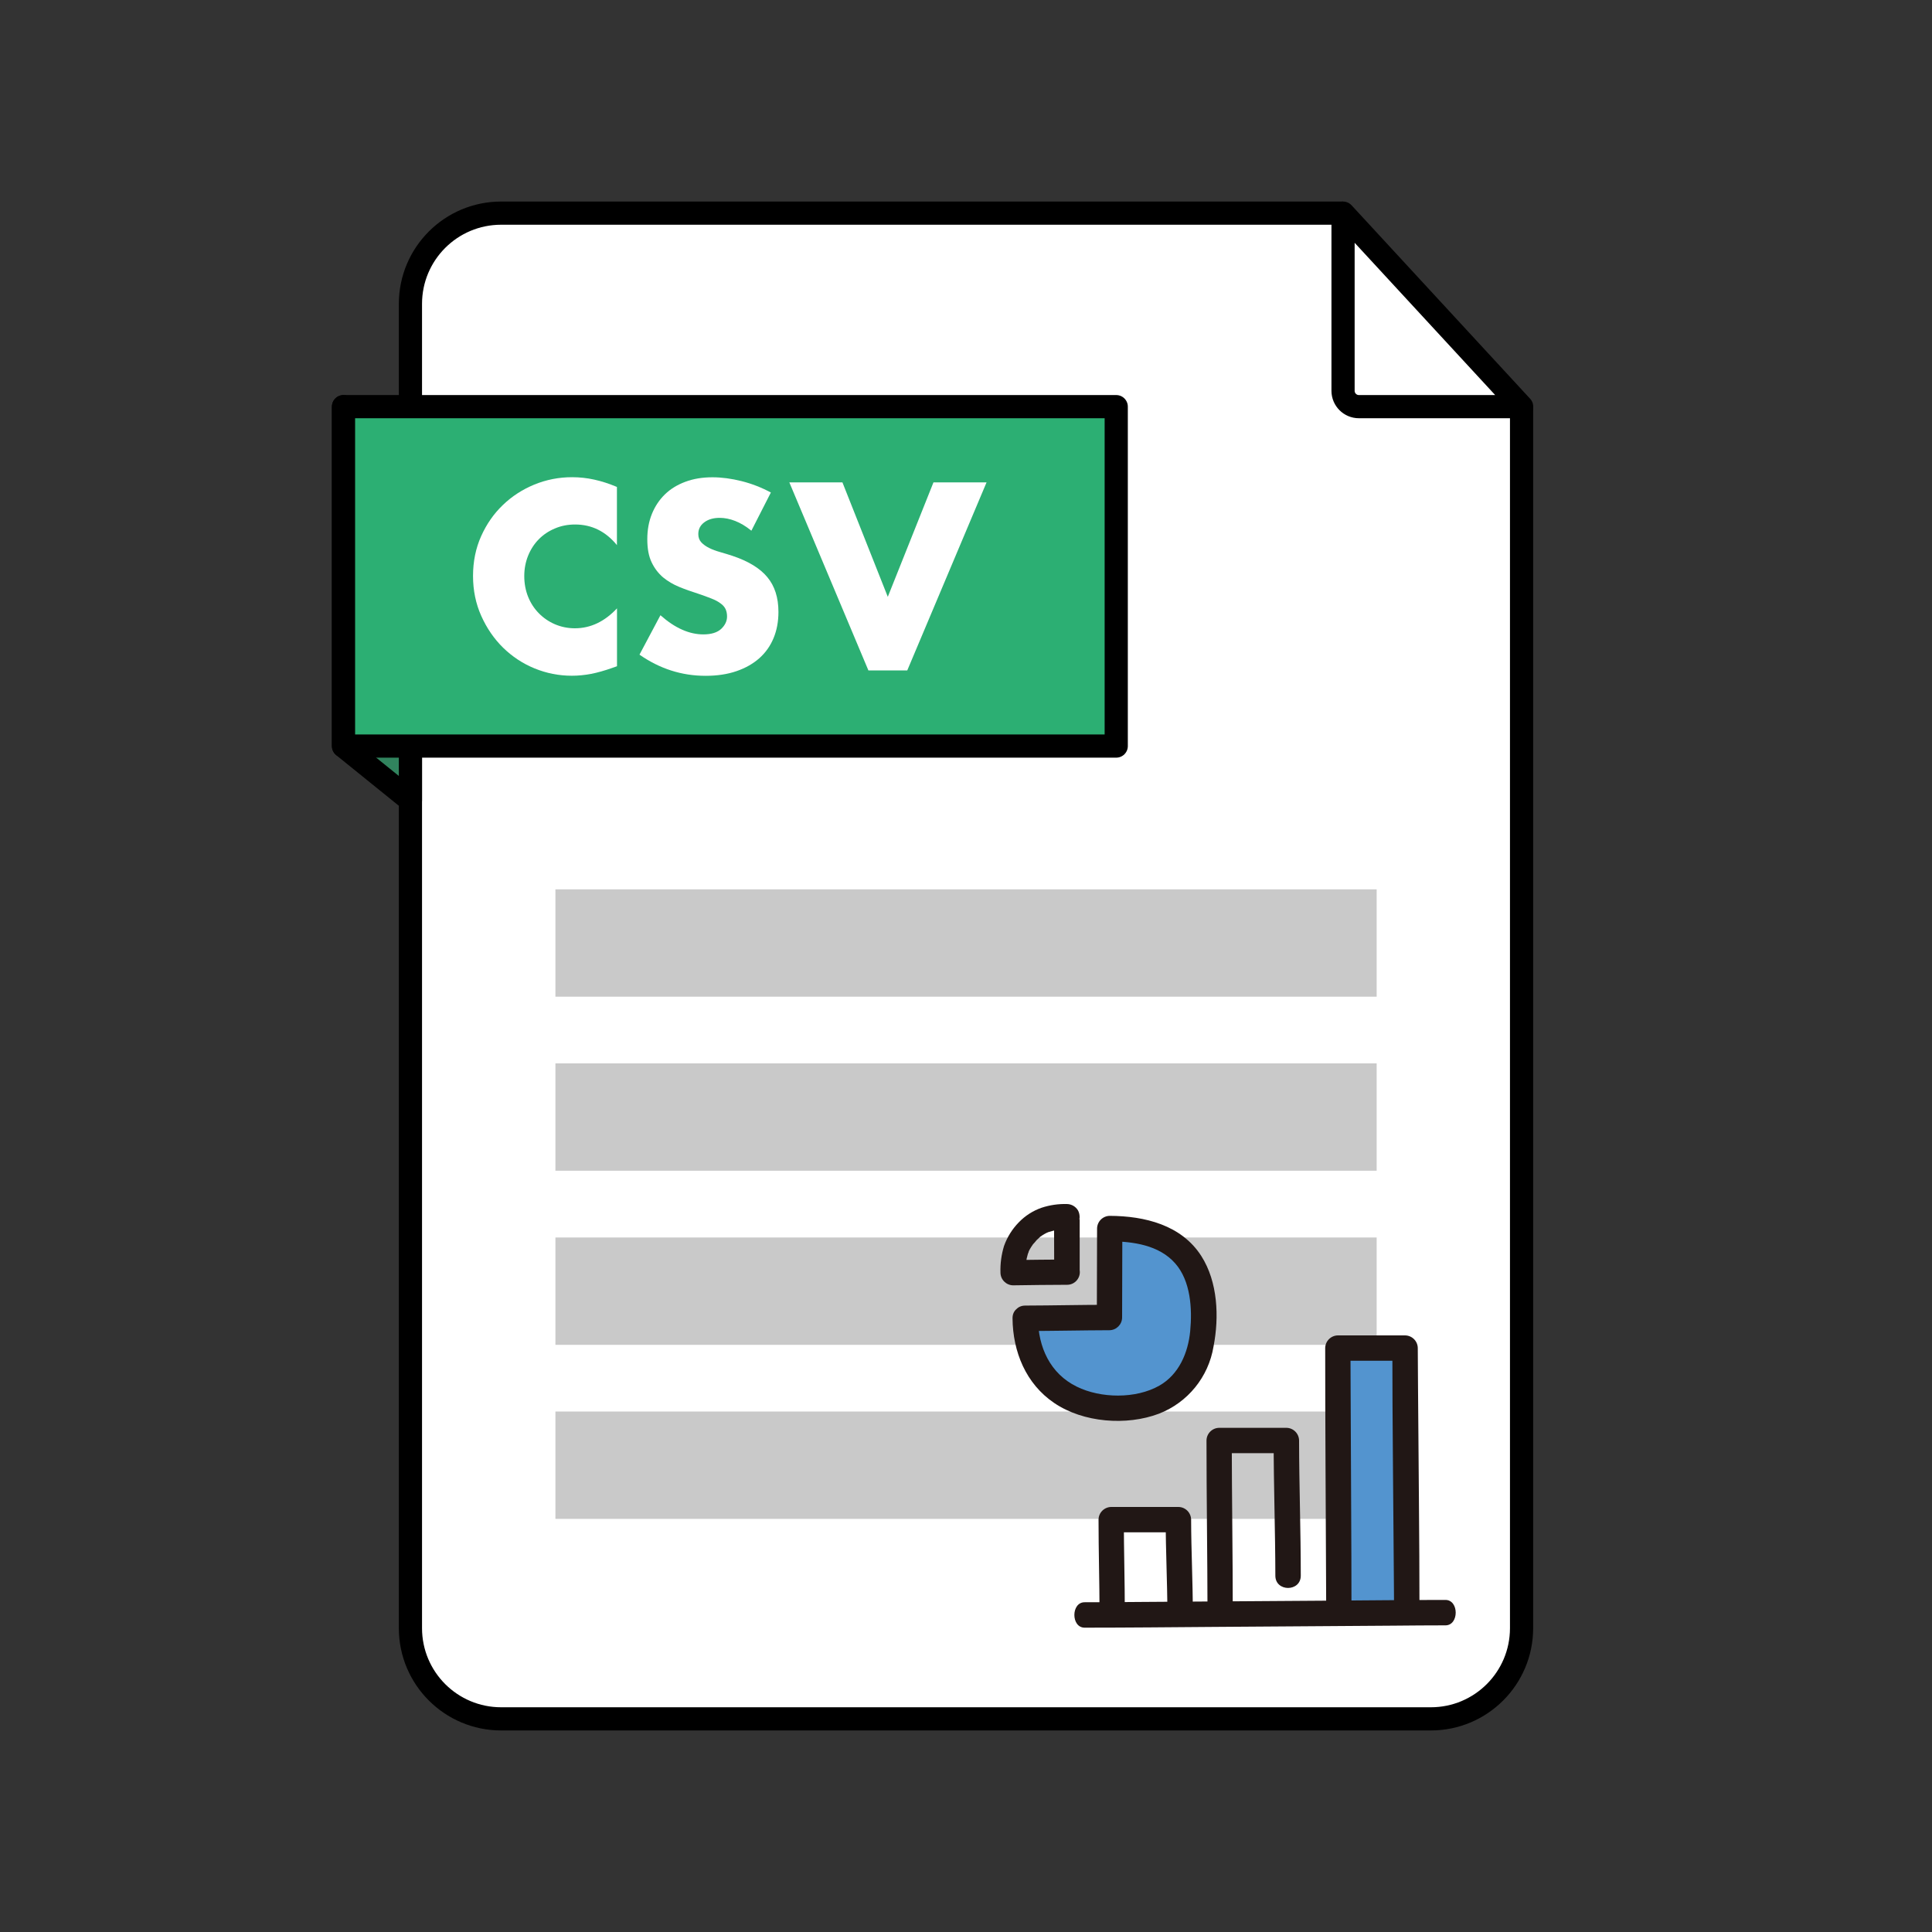 <?xml version="1.0" encoding="UTF-8"?><svg id="_レイヤー_1" xmlns="http://www.w3.org/2000/svg" viewBox="0 0 250 250"><rect x="0" y="0" width="250" height="250" fill="#333333" stroke="none"/><defs><style>.cls-1,.cls-2,.cls-3{fill:#fff;}.cls-4{fill:#c9c9c9;}.cls-5{fill:#211715;}.cls-6{fill:#5394cf;}.cls-7{fill:#2caf73;}.cls-7,.cls-8,.cls-2{stroke-linejoin:round;}.cls-7,.cls-8,.cls-2,.cls-3{stroke:#000;stroke-width:3px;}.cls-8{fill:#31845e;}.cls-3{stroke-miterlimit:10;}</style></defs><path class="cls-3" d="m196.89,52.62v158.06c0,6.48-5.25,11.74-11.74,11.74h-120.3c-6.48,0-11.74-5.25-11.74-11.74V39.32c0-6.48,5.25-11.74,11.74-11.74h108.93"/><path class="cls-2" d="m196.89,52.62h-21.05c-1.13,0-2.05-.92-2.05-2.05v-22.99l23.11,25.04Z"/><polygon class="cls-8" points="53.11 103.55 44.45 96.55 44.45 52.62 53.11 59.63 53.11 103.55"/><rect class="cls-7" x="44.45" y="52.62" width="99.99" height="43.92"/><rect class="cls-4" x="71.87" y="115.08" width="106.27" height="13.89"/><rect class="cls-4" x="71.87" y="137.6" width="106.27" height="13.89"/><rect class="cls-4" x="71.87" y="160.13" width="106.27" height="13.89"/><rect class="cls-4" x="71.87" y="182.65" width="106.27" height="13.89"/><path class="cls-5" d="m145.55,208.66c0-4.01-.12-8.01-.13-12.02l-1.64,1.64h8.7l-1.64-1.64c0,4.01.21,8.01.22,12.02,0,2.12,3.29,2.12,3.29,0,0-4.01-.21-8.01-.22-12.02-.01-.9-.74-1.63-1.64-1.64h-8.7c-.9.01-1.63.74-1.64,1.64,0,4.01.12,8.01.13,12.02,0,2.12,3.29,2.12,3.29,0Z"/><path class="cls-5" d="m159.52,208.66c0-7.42-.12-14.84-.13-22.26l-1.64,1.64h8.7l-1.64-1.64c0,5.83.21,11.66.22,17.49,0,2.12,3.29,2.12,3.29,0,0-5.83-.21-11.66-.22-17.49-.01-.9-.74-1.63-1.64-1.64h-8.7c-.9.01-1.63.74-1.64,1.64,0,7.42.12,14.84.13,22.26,0,2.12,3.29,2.12,3.29,0Z"/><path class="cls-6" d="m173.24,208.66c0-2.1-.13-30.85-.13-34.21h8.7c0,2.37.22,31.62.22,34.21"/><path class="cls-6" d="m132.66,170.58c2.88,0,8.11-.1,10.9-.1,0-3.4.02-8.12.03-11.51,8.02,0,12.15,3.55,12.15,11.48,0,5.73-2.41,11.68-11.09,11.68-7.82,0-11.99-4.92-11.99-11.56Z"/><path class="cls-5" d="m174.88,208.66c0-9.63-.08-19.26-.11-28.9,0-1.77-.02-3.55-.02-5.32l-1.64,1.64h8.7l-1.64-1.64c0,9.74.13,19.48.19,29.21.01,1.67.03,3.33.03,5,0,2.12,3.29,2.12,3.29,0,0-9.78-.13-19.56-.19-29.33,0-1.63-.03-3.26-.03-4.88-.01-.9-.74-1.63-1.64-1.64h-8.7c-.9.01-1.63.74-1.64,1.64,0,9.85.07,19.7.11,29.55,0,1.56.01,3.11.02,4.67,0,2.12,3.29,2.12,3.29,0h0Z"/><path class="cls-5" d="m138.07,162.98c-2.33,0-4.66.05-6.99.07l1.64,1.64c0-.5.03-1,.07-1.49.02-.18.02-.14-.02.12,0-.07.02-.14.03-.2.02-.1.04-.2.06-.3.04-.19.09-.38.15-.58.06-.12.1-.24.13-.37l-.09.21c.03-.06.05-.12.08-.18.09-.18.18-.35.29-.52.07-.12.15-.23.23-.34l.06-.09c.1-.14.09-.11-.06.08.17-.17.32-.35.47-.54.16-.16.32-.31.49-.46.04-.03.08-.06.12-.1.1-.08.05-.04-.14.11.1-.05.19-.12.28-.19.17-.11.35-.21.54-.31.08-.04.18-.07.26-.12-.38.24-.14.06,0,.01.4-.13.82-.23,1.24-.3.13-.02.07-.01-.18.02.07,0,.14-.01.21-.02.11-.01.21-.02.32-.03.26-.02.52-.02.79-.02l-1.42-2.47c-.19.47-.27.98-.23,1.49v1.71c0,1.31,0,2.62.01,3.93-.05.57.03,1.14.24,1.68.46.78,1.47,1.04,2.25.59.76-.47,1.02-1.46.59-2.25.06.27.13.54.22.8v-.2c0-.17,0-.35,0-.52,0-.56,0-1.12,0-1.69,0-1.25,0-2.5,0-3.76v-.64c0-.54.16-.31-.22.53.28-.52.28-1.14,0-1.66-.3-.5-.84-.81-1.42-.82-1.12-.03-2.23.13-3.29.48-1.12.39-2.13,1.04-2.95,1.89-.85.87-1.5,1.91-1.91,3.06-.34,1.12-.5,2.29-.46,3.45.01.9.74,1.63,1.64,1.64,2.33-.03,4.66-.07,6.99-.07.91,0,1.64-.74,1.64-1.64s-.74-1.64-1.64-1.64h0Z"/><path class="cls-5" d="m132.66,172.23c3.63,0,7.27-.09,10.9-.1.9-.01,1.63-.74,1.64-1.64.01-3.84.02-7.68.03-11.51l-1.64,1.64c3.03.02,6.4.49,8.48,2.86,2,2.27,2.22,5.85,1.94,8.77-.27,2.81-1.46,5.61-3.99,7.05-3.04,1.73-7.59,1.66-10.69.13-3.45-1.69-4.99-5.12-5.02-8.84-.02-2.12-3.31-2.12-3.29,0,.04,4.33,1.73,8.48,5.4,10.96,3.75,2.54,9.35,2.97,13.55,1.38,3.73-1.45,6.41-4.75,7.06-8.7.74-3.8.56-8.35-1.58-11.7-2.58-4.03-7.34-5.18-11.85-5.2-.9.01-1.63.74-1.64,1.64-.01,3.84-.02,7.68-.03,11.51l1.64-1.64c-3.63,0-7.27.09-10.9.1-2.12,0-2.12,3.29,0,3.29Z"/><path class="cls-5" d="m140.35,210.62c5.63,0,11.26-.06,16.88-.1,7.72-.05,15.43-.11,23.15-.16,2.22-.02,4.44-.04,6.66-.04,1.77,0,1.77-3.29,0-3.29-5.31,0-10.63.07-15.94.1-7.8.05-15.61.11-23.41.16-2.45.02-4.89.04-7.34.04-1.77,0-1.77,3.29,0,3.29h0Z"/><g><path class="cls-1" d="m79.84,70.55c-1.46-1.79-3.27-2.68-5.42-2.68-.95,0-1.82.17-2.63.52-.81.34-1.5.81-2.08,1.4-.58.59-1.04,1.3-1.37,2.11-.33.82-.5,1.7-.5,2.65s.17,1.86.5,2.68c.33.82.8,1.53,1.39,2.13.59.6,1.29,1.08,2.08,1.42.8.34,1.66.52,2.58.52,2.02,0,3.84-.86,5.45-2.58v7.49l-.65.23c-.97.34-1.87.6-2.71.76s-1.67.24-2.48.24c-1.68,0-3.29-.32-4.83-.95-1.54-.63-2.89-1.53-4.07-2.68-1.17-1.15-2.11-2.52-2.82-4.1-.71-1.58-1.07-3.31-1.07-5.18s.35-3.59,1.05-5.15c.7-1.56,1.63-2.9,2.81-4.03,1.17-1.13,2.53-2.01,4.08-2.65,1.55-.63,3.17-.95,4.87-.95.97,0,1.92.1,2.86.31.94.2,1.92.52,2.95.95v7.55Z"/><path class="cls-1" d="m97.2,68.65c-.69-.56-1.38-.97-2.07-1.24-.69-.27-1.36-.4-2-.4-.82,0-1.48.19-2,.58-.52.39-.77.89-.77,1.52,0,.43.13.79.39,1.07.26.28.6.52,1.02.73.42.21.89.38,1.42.53.53.15,1.05.31,1.57.48,2.07.69,3.58,1.61,4.53,2.76.96,1.15,1.44,2.65,1.44,4.5,0,1.25-.21,2.38-.63,3.39-.42,1.01-1.03,1.88-1.84,2.6-.81.72-1.8,1.28-2.97,1.68-1.17.4-2.5.6-3.99.6-3.08,0-5.93-.91-8.55-2.74l2.71-5.1c.95.84,1.88,1.46,2.81,1.87.92.41,1.84.61,2.74.61,1.03,0,1.8-.24,2.31-.71.5-.47.76-1.01.76-1.61,0-.37-.07-.68-.19-.95-.13-.27-.34-.52-.65-.74-.3-.23-.69-.44-1.18-.63-.48-.19-1.07-.41-1.76-.64-.82-.26-1.62-.54-2.4-.86s-1.48-.73-2.1-1.24c-.61-.52-1.11-1.17-1.48-1.95-.38-.79-.56-1.78-.56-2.99s.2-2.3.6-3.28c.4-.98.96-1.82,1.68-2.52.72-.7,1.6-1.24,2.65-1.63,1.04-.39,2.21-.58,3.5-.58,1.2,0,2.46.17,3.78.5,1.31.33,2.57.82,3.78,1.47l-2.52,4.94Z"/><path class="cls-1" d="m109.01,62.42l5.87,14.81,5.91-14.81h6.87l-10.26,24.33h-5.03l-10.23-24.33h6.87Z"/></g></svg>